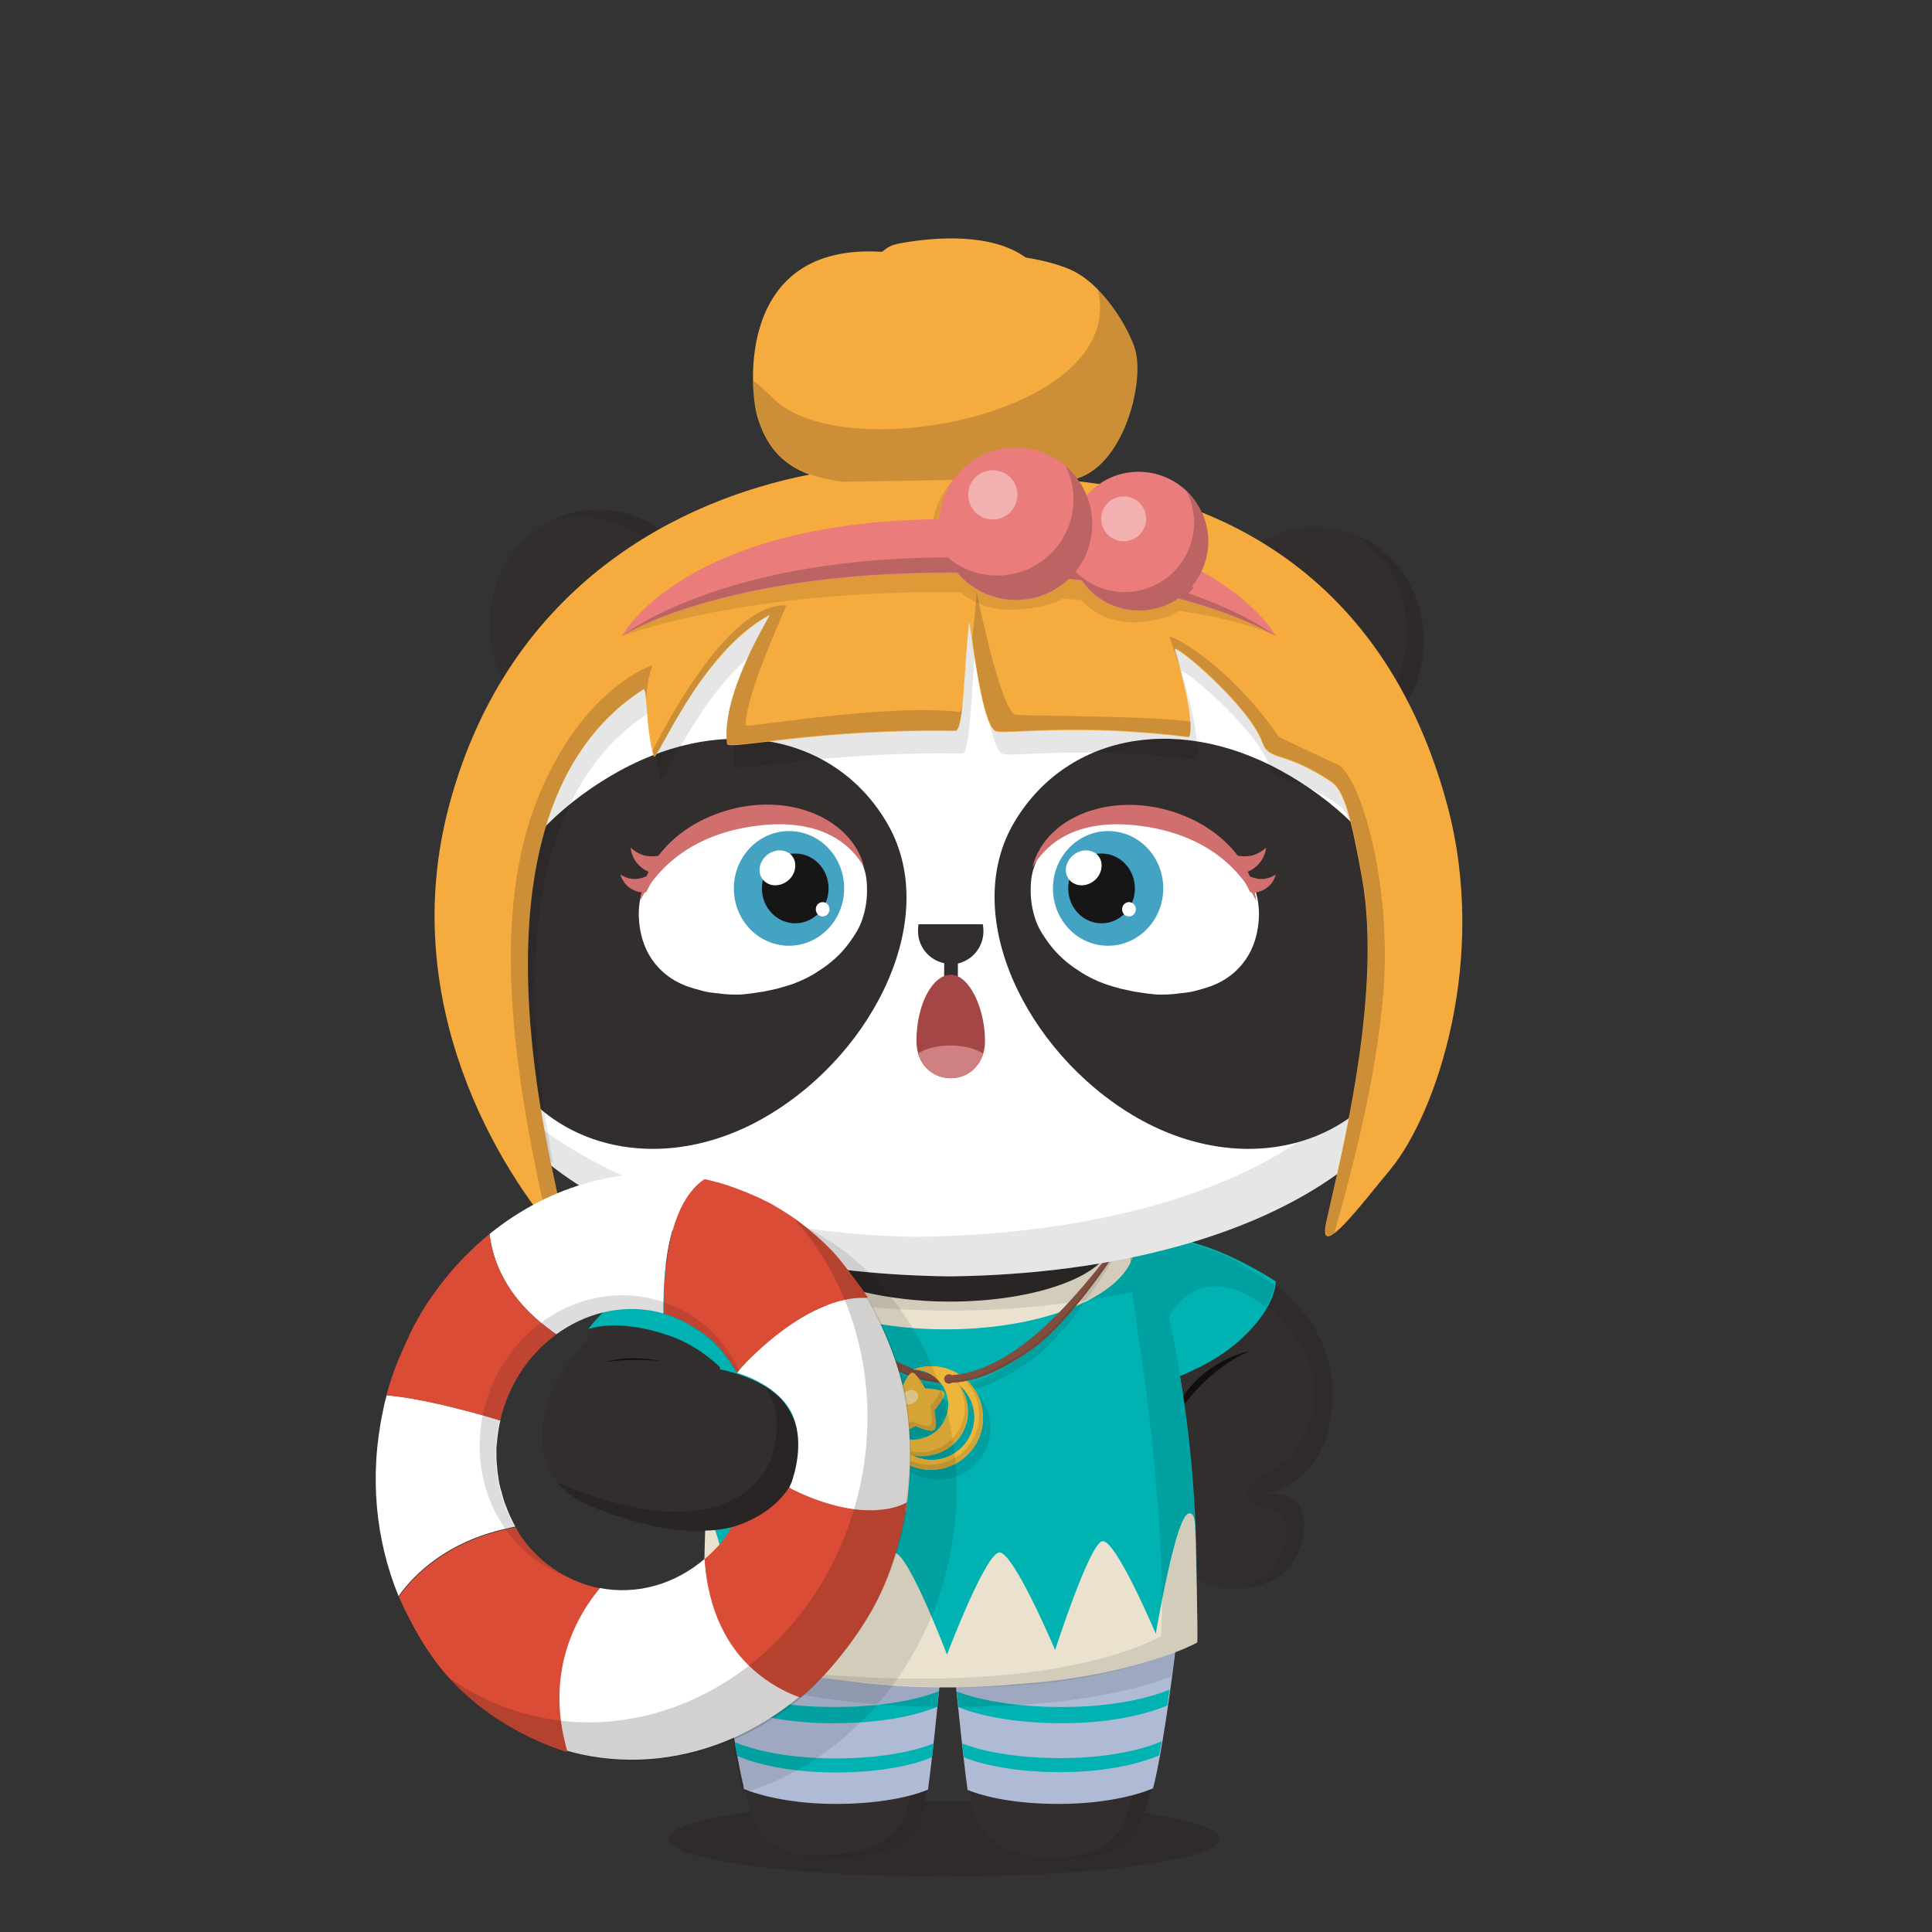 <svg version="1.1"  xmlns="http://www.w3.org/2000/svg" width="100%" height="100%" viewBox="0 0 620 620"><rect x="0" y="0" width="620" height="620" fill="#333333" stroke="none"/><g id="body"><path style="fill:#322E2D;" d="M414.1,416.5c-4.4-4.5-18.8-15.6-40-19.6l-7,1.1l0.1,1.4H251.7c0-1.6-0.1-2.6-0.1-2.6l-15.1-0.4  c-22.5,8.1-42.4,23-57.8,46.4l0,0c-3.6,6-5.2,15-4.4,22.5c1.2,8,6.6,14.5,15.2,18c42.5,17.6,61.2,3.4,65.4-9.2  c2.4-7.1,3.3-16.8-3.1-24.7c-1.6-2-3.9-3.7-6.3-5.1c2.1-4.8,3.4-10.6,4.3-16.5c14,4.1,33.1,6.6,54.1,6.6c27.7,0,51.9-4.4,65.6-10.9  l7.4,75.3c3.2,6.6,10.6,11.1,19.6,11c10.1-0.2,18.6-4.4,21.4-15.7c1.9-7.5-0.2-16.7-13.6-14.2c11.3-1.8,22.8-11.5,23.3-30.4  C428.2,436.9,424,426.6,414.1,416.5z"></path><path style="opacity:0.3;fill:#231815;enable-background:new    ;" d="M391.3,590.1c0,6.7-39.6,12.1-88.4,12.1s-88.4-5.4-88.4-12.1  c0-6.7,39.6-12.1,88.4-12.1S391.3,583.4,391.3,590.1z"></path><g>	<path style="fill:#322E2D;" d="M379.5,501.6c-0.8,17.9-6.2,57.7-9.7,71.2c-1.4,5.3-3.2,14.3-8.7,18.5c-4.2,3.2-10.8,5-19.4,5   c-21.9-0.2-28.3-7.7-30.2-18.5s-5.8-50.6-5.8-50.6L379.5,501.6z M228.9,497.8c0.9,19.6,5.7,57.9,9.9,74.9   c1.3,5.3,2.8,14.4,8.3,18.6c4.2,3.2,11.2,5,19.8,5c20.6,0,28.1-7.7,30-18.5s5.9-50.6,5.9-50.6L228.9,497.8z"></path></g><g style="opacity:0.1;">	<path d="M302.8,527.2l-73.9-29.4c0.4,9.8,1.9,24.3,3.7,38.5c8.3,3.9,28.6,10.9,68.2,11.5C301.9,536.8,302.8,527.2,302.8,527.2z"></path>	<path d="M307.8,547.8c36.4-0.2,57.5-5.7,68.1-9.8c1.8-13.6,3.2-27.6,3.6-36.4l-73.7,25.6C305.7,527.2,306.6,536.8,307.8,547.8z"></path></g><path style="opacity:0.1;enable-background:new    ;" d="M373.6,503.7c-1,18.7-6,56.2-9.4,69.2c-1.4,5.3-3,14.3-8.5,18.5  c-3.7,2.8-9.6,4.5-16.7,4.8c0.8,0,2.2,0.1,3.1,0.1c7.8,0,14.6-1.6,18.9-4.9c5.5-4.2,7.5-13.2,8.8-18.5c3.5-13.5,8.9-53.3,9.7-71.2  L373.6,503.7z"></path><path style="opacity:0.1;enable-background:new    ;" d="M297.6,526.3c0,0-3.7,39.8-5.6,50.6s-8.5,18.3-30.4,18.5  c-2.2,0-4.3-0.2-6.3-0.4c3.4,0.9,7.2,1.3,11.5,1.3c20.6,0.1,28.2-7.6,30.1-18.4s5.9-50.6,5.9-50.6L297.6,526.3z"></path><path style="fill:#FFFFFF;" d="M375.1,420.4c-11.9,8.2-39.2,14-71.1,14c-30.6,0-57.1-5.3-69.6-13.1c-1,5.4-2,11.5-3,17.8  c8.2,1.7,16,5.1,20.3,10.4c6.4,7.9,5.6,17.3,3.2,24.4c-2.6,7.9-11.2,16.8-27.6,17.6c2.4,23.5,18.3,35.8,77.5,35.8  c61.7,0,77.4-14.8,77.9-42.2C383,468.1,378.6,439.8,375.1,420.4z"></path><g style="opacity:0.3;">	<g style="opacity:0.2;">		<path d="M414.1,416.5c-4.4-4.5-18.8-15.6-40-19.6l-7,1.1l0.1,1.3c1.1-0.6,2.2-1,3.1-1.3c0.1,0,3.5,9.7,5.2,22    c0.1,0.8,0.2,1.5,0.3,2.3c5.1-11.3,18.4-14.2,32.5-1.6c13.6,12.2,18.5,29.5,6.8,45.4c-5.9,8-17.8,8.1-14.2,15.3    c1.2,3.6,10.3,0.5,11.5,7.6c0.6,4.8,0.5,9.2-5.6,15.8c-1.6,1.7-4.6,3.1-6.5,4.7c8.4-1.1,15.1-5.5,17.6-15.5    c1.9-7.5,0-16.7-13.4-14.2c11.3-1.8,22.6-11.5,23.1-30.4C428.1,436.9,424,426.6,414.1,416.5z"></path>	</g></g><path style="opacity:0.1;enable-background:new    ;" d="M241.7,399.4c-0.3-1.5-0.5-2.5-0.6-2.9l-4.6-0.1c-7,2.3-13.9,5.3-20.6,9.1  c9.4,3.2,26.1,9.2,36.5,10.6c3.5,0.5,7,1.3,10.5,1.7c4.7,0.6,9.4,1.1,14.2,1.6c4.8,0.4,9.5,0.7,14.3,1.1c1.3,0.1,2.5,0.1,3.8,0.2  c1.5,0.1,2.9,0.1,4.4,0.2c3,0.2,9.5,0,9.7,0c2.5-0.1,5-0.1,7.4-0.3c4.5-0.3,9-0.5,13.6-1c5-0.5,10-1,15-1.6c3.4-0.4,6.8-1,10.1-1.6  c2.1-0.4,4.3-0.8,6.4-1.2c2.6-0.5,5.2-1.1,7.8-1.7c6-1.4,19.2-5,29.4-7.8c-2.4-1.3-5.1-2.6-8-3.8l0,0c-0.9-0.4-1.9-0.7-2.8-1.1  c-0.1,0-0.2-0.1-0.3-0.1c-0.9-0.3-1.9-0.7-2.8-1c-0.1,0-0.3-0.1-0.4-0.1c-1-0.3-1.9-0.6-2.9-0.9c-0.1,0-0.3-0.1-0.4-0.1  c-1-0.3-2-0.5-3.1-0.8c-0.1,0-0.2,0-0.3-0.1c-1.1-0.3-2.7-0.6-3.9-0.8l-7,1.3l0.1,1.4H241.7V399.4z"></path><path style="opacity:0.8;fill:#090807;enable-background:new    ;" d="M203,436.4c3,0,6,0.1,8.9,0.3c-3.2-0.6-6.4-0.9-10.5-0.8  c-1.9,0.1-4.7,0.5-7.7,1.3C197.6,436.6,201,436.4,203,436.4z"></path><path style="opacity:0.2;enable-background:new    ;" d="M251.7,449.5c-1.8-2.2-4.3-4.2-7-5.7c6.1,7.8,5.1,17.1,2.8,24  c-4.2,12.6-23.2,26.5-65.3,9.3c-1.1-0.4-2.5-1-3.5-1.6c2.9,3.5,6.4,6,10.8,7.8c42.1,17.2,61.2,3.1,65.4-9.5  C257.3,466.9,258.1,457.5,251.7,449.5z"></path><path style="opacity:0.8;fill:#090807;enable-background:new    ;" d="M379.6,448.2c0.1,0.9,0.3,1.8,0.4,2.7  c2.1-3,9.4-12.2,20.9-17.3C400.8,433.7,387.9,435.9,379.6,448.2z"></path></g><g id="clothes"><g>	<path style="fill:#AFBAD5;" d="M231.1,526.8c2.3,17.2,4.9,35.6,7.4,45.9c0.1,0.4,0.1,0.9,0.2,1.4c3.4,1.4,13.6,4.8,29.5,4.8   c17.1,0,26.9-3.4,29.6-4.6c1.3-9.4,3.2-27.6,4.2-38.4l4.3,0.4c1.1,10.9,2.9,28.8,4.2,38.1c3.1,1.3,12.6,4.5,29.2,4.5   c16.9,0,27.4-3.7,30.3-5c0.1-0.4,0.2-0.7,0.3-1.1c2.3-9.1,5.4-30,7.5-48.1l-2.7,0.9l-31.1,6.3l-73,2.8l-33.3-7.5L231.1,526.8z"></path>	<g>		<path style="fill:#00B2B1;" d="M341.2,530.8c-17.1,0-27.8-2.8-32.9-4.5l-2.6,0.9c0,0,0.1,1.3,0.3,3.4c1.1,0.5,12.3,5.8,35.2,5.8    c22.5,0,34.5-5.7,35.6-6.3c0.2-1.8,0.4-3.6,0.6-5.4C375,525.8,362.8,530.8,341.2,530.8z"></path>		<path style="fill:#00B2B1;" d="M236.6,563.5c2.7,1.2,13.4,5.3,31.4,5.3c18.9,0,28.9-3.9,31.1-4.9c0.2-1.4,0.3-2.9,0.5-4.4    c-2.9,1.2-13.1,4.8-31.6,4.8c-18.4,0-29.4-4-32.2-5.2C236,560.5,236.3,562.1,236.6,563.5z"></path>		<path style="fill:#00B2B1;" d="M340.9,547.8c-19.3,0-30.4-3.6-33.9-5c0.2,1.6,0.3,3.3,0.5,5c2.8,1.2,13.7,5.2,33.4,5.2    c19.5,0,30.9-4.5,33.7-5.7c0.2-1.7,0.5-3.4,0.7-5.1C372.1,543.6,360.5,547.8,340.9,547.8z"></path>		<path style="fill:#00B2B1;" d="M308.8,559.5c0.2,1.5,0.3,3,0.5,4.4c2.5,1.1,12.8,4.8,31.1,4.8c19,0,29.7-4.6,31.6-5.4    c0.3-1.4,0.5-2.9,0.8-4.5c-2.2,1-13.1,5.4-32.4,5.4C322.3,564.2,311.9,560.8,308.8,559.5z"></path>		<path style="fill:#00B2B1;" d="M267.5,547.8c-19,0-30.7-4-34.3-5.5c0.2,1.7,0.5,3.4,0.7,5.1c3.2,1.4,14.7,5.6,33.6,5.6    c20.1,0,30.8-4.2,33.3-5.3c0.2-1.7,0.3-3.4,0.5-5C298,544.1,287.1,547.8,267.5,547.8z"></path>		<path style="fill:#00B2B1;" d="M231.2,524.8c0.2,1.8,0.4,3.6,0.6,5.4c2.2,1,14.1,6.1,35.3,6.1c24.1,0,35.3-5.8,35.3-5.8l0.1-0.8    c0.2-1.6,0.2-2.5,0.2-2.5l-2.5-1c-4.9,1.7-15.8,4.6-33.2,4.6C246.3,530.8,234.2,526.1,231.2,524.8z"></path>	</g>	<path style="fill:#EAE2CF;" d="M255.8,404.7c-0.1-0.1-0.2-0.2-0.3-0.3C255.6,404.5,255.7,404.6,255.8,404.7z"></path>	<path style="fill:#EAE2CF;" d="M259.7,407.8c0.1,0.1,0.2,0.1,0.2,0.2C259.9,407.9,259.8,407.8,259.7,407.8z"></path>	<path style="fill:#EAE2CF;" d="M267.5,411.7c0.1,0,0.1,0,0.2,0.1C267.6,411.7,267.5,411.7,267.5,411.7z"></path>	<path style="fill:#EAE2CF;" d="M261.4,408.8c0.1,0,0.2,0.1,0.2,0.1C261.5,408.9,261.4,408.8,261.4,408.8z"></path>	<path style="fill:#EAE2CF;" d="M254.6,403.3c0.1,0.1,0.1,0.1,0.2,0.2C254.7,403.4,254.7,403.4,254.6,403.3z"></path>	<path style="fill:#EAE2CF;" d="M256.7,405.5c0.1,0.1,0.1,0.1,0.2,0.2C256.9,405.7,256.8,405.6,256.7,405.5z"></path>	<path style="fill:#EAE2CF;" d="M361.6,398.8c0-0.1-0.1-0.3-0.1-0.4h-1.1h-3.6c-0.9,10.7-23.9,19.3-52.1,19.3c-10,0-19.3-1.2-27.2-3   C260.3,412,248,407,243,400.1c0.6,14.6,28.1,27.5,60.8,27.5c28.9,0,55.1-11,59.2-22.5C362.7,403.3,362.1,401.2,361.6,398.8z"></path>	<path style="fill:#959595;" d="M277.5,414.7c-0.9-0.2-1.8-0.4-2.6-0.7C275.7,414.3,276.6,414.5,277.5,414.7L277.5,414.7z"></path>	<path style="fill:#959595;" d="M267.6,411.7c2.2,0.9,4.6,1.6,7.2,2.3C272.2,413.4,269.8,412.6,267.6,411.7z"></path>	<path style="fill:#959595;" d="M261.6,408.9c1.7,1,3.7,1.9,5.9,2.7C265.3,410.8,263.3,409.9,261.6,408.9z"></path>	<path style="fill:#959595;" d="M256.9,405.7c0.8,0.7,1.7,1.4,2.8,2.1C258.7,407.1,257.8,406.4,256.9,405.7z"></path>	<path style="fill:#959595;" d="M259.9,407.9c0.5,0.3,0.9,0.6,1.4,0.9C260.9,408.5,260.4,408.2,259.9,407.9z"></path>	<path style="fill:#959595;" d="M254.8,403.5c0.2,0.3,0.5,0.6,0.8,0.9C255.3,404.1,255,403.8,254.8,403.5z"></path>	<path style="fill:#959595;" d="M256.7,405.5c-0.3-0.3-0.6-0.6-0.9-0.9C256.1,405,256.4,405.2,256.7,405.5z"></path>	<path style="fill:#959595;" d="M242.4,398.7c0.2,0.5,0.4,0.9,0.7,1.4l0,0l0,0c4,6.9,17.2,12.4,34.4,14.6c-0.9-0.2-1.8-0.4-2.6-0.7   c-2.6-0.7-5-1.5-7.2-2.3c-0.1,0-0.1,0-0.2-0.1c-2.2-0.8-4.1-1.8-5.9-2.7c-0.1,0-0.2-0.1-0.2-0.1c-0.5-0.3-1-0.6-1.4-0.9   c-0.1-0.1-0.2-0.1-0.2-0.2c-1-0.7-1.9-1.4-2.8-2.1c-0.1-0.1-0.1-0.1-0.2-0.2c-0.3-0.3-0.6-0.6-0.9-0.9c-0.1-0.1-0.2-0.2-0.3-0.3   c-0.3-0.3-0.5-0.6-0.8-0.9c-0.1-0.1-0.1-0.1-0.2-0.2c-0.3-0.4-0.5-0.7-0.8-1.1c0-0.1-0.1-0.1-0.1-0.2c-0.2-0.3-0.3-0.6-0.5-0.9   c-0.1-0.1-0.1-0.2-0.1-0.4c-0.1-0.3-0.2-0.6-0.3-0.8c0-0.1-0.1-0.2-0.1-0.3c-0.1-0.4-0.2-0.8-0.2-1.2h-2.1v0.1l-8.3-0.2   c0.1,0.2,0.1,0.4,0.2,0.6L242.4,398.7z"></path>	<path style="fill:#EAE2CF;" d="M361.5,398.3c0,0.1,0,0.4,0,0.5l0,0c0.5,2.5,1.2,4.4,1.5,6.3c1-2,1.3-4,1.3-6.1c0-0.1,0-0.2,0-0.3   c0-0.1,0-0.3,0-0.4H361.5z"></path>	<path style="opacity:0.2;enable-background:new    ;" d="M361.5,398.3c0,0.1,0.1,0.3,0.1,0.4l0,0c0.5,2.5,1.1,4.5,1.4,6.4   c1-2,1.3-4,1.3-6.1c0-0.1,0-0.2,0-0.3c0-0.1,0-0.3,0-0.4H361.5z"></path>	<path style="opacity:0.1;enable-background:new    ;" d="M231.4,526.8c0.2,2.1,0,2.7,0.9,9.5c8.3,3.9,28.9,10.9,68.5,11.5   c0.7-6.8,1.3-9,1.7-12.8h3.6c0.4,3.8,1,5.9,1.7,12.8c36.4-0.2,57.5-5.7,68.1-9.8c1.8-13.6,1.2-4.5,1.6-13.3l-73.2,9.8L231.4,526.8z   "></path>	<path style="fill:#EAE2CF;" d="M275.2,539.8"></path>	<path style="fill:#00B2B1;" d="M409.4,411.2c0,0-11.6-7.6-22.6-11.2c-9.1-3-17.5-4.9-17.5-4.9l-9.6,1.5l0.6,2h1.1h2.8   c0,0.1,0,0.3,0,0.4c0,0.1,0,0.2,0,0.3c0,2.1-0.5,4.1-1.5,6.1c-6.1,12.2-30.3,21.2-59.2,21.2c-27.3,0-50.5-8.1-58-19.3   c0.7-1.1,1.1-1.5,1.1-1.5l3.7-7.2l0.1-0.4l-7.6-1.9c0,0-12.9,1.4-24.2,7.1c-21,10.6-29.8,23.1-29.8,23.1c0.1,0,9.2-3.6,25.6,2   c7.7,2.6,13.4,7.1,16.7,10.3l-0.1,0.6c7.8,1.7,16.1,5.1,20.4,10.4c6.4,7.9,5.7,17.3,3.3,24.4c-2.5,7.5-10.5,15.2-25.2,16.8   l-0.5,2.7v6.8l2.2,26.5l78.7,10.9l70.2-13l1.9-17.3l2-1.1c0.1-30.7-3.8-56.2-5.3-64.9c5.2-2.2,13.4-6,19.7-12   C409.9,419,409.4,411.2,409.4,411.2z"></path>	<path style="fill:#EAE2CF;" d="M383.5,489.3c-0.2-4.8-2.3-3.5-2.3-3.5c-2.7,1.3-6.1,16.7-8.3,27.6c-1.2,6.2-2,10.9-2,10.9   s-12.9-30.6-17.2-29.7c-4.1,0.9-15.1,34.9-15.1,34.9s-13.4-31.6-17.9-31.3c-4.5,0.3-16.8,32.8-16.8,32.8s-12.3-32.4-16.8-32.7   s-17.9,31.2-17.9,31.2s-11-34-15.1-34.9c-4.3-1-17.2,29.6-17.2,29.6s-3.8-22.7-7.4-33.2c-1.1,0.1-2,0.2-3.2,0.2   c-0.8,21.6,0.3,37.1,0.3,37.1s13.2,7.8,42.4,10.7c15.8,2.3,35.2,3.5,56.9,1.5c39.1-2.6,58.3-13.4,58.3-13.4   C384.5,525.8,383.8,494.1,383.5,489.3z"></path>	<path style="opacity:0.1;enable-background:new    ;" d="M408.2,415.3c0.4-1.2,0.8-2.3,0.8-3.1c0,0,0,0,0,0l-12.1-7.3   c-3.7-2.2-8.1-3.8-13.8-5.6l-9-2.5l-7.5,1.2l0.1,1.3H241.1c-0.3-1.5-0.5-2.5-0.6-2.9l-4.6-0.1c-7,2.3-13.9,5.3-20.6,9.1l0,0   c0,0,62.4,26.8,148,9.2l0,0c0,0,0.1,0.5,0.2,1.5c1,6.3,1.6,11.9,3.9,27c3.1,24.2,6.6,58.6,5.2,81.9c0,0-32.6,20.6-120.3,11.3   c0,0,78.4,16.5,132-9.2c0,0,1.4-59.4-9.2-104.2c0,0,0,0,0,0c0-0.1,0.1-0.2,0.1-0.3c1.2-2.4,10.4-18.8,31.1-3.1l0,0c0,0,0,0,0,0   C407.1,418,407.7,416.6,408.2,415.3z"></path>	<g>		<path style="opacity:0.1;enable-background:new    ;" d="M356.4,403.1c0,0-14,21.1-26.8,30.9c-12.9,10-21.4,10.7-25.1,10.8v0.2    c-0.3-0.3-0.7-0.5-1.1-0.5s-0.7,0.1-0.9,0.3c-3.9-0.2-12.2-1.3-24.5-10.8c-12.7-9.8-26.8-30.9-26.8-30.9l-1.3,0.4    c0,0,14.1,23.8,25.9,32.4c9.9,7.2,18.7,11,26.7,11.2c0.3,0.2,0.6,0.3,0.9,0.3c0.4,0,0.7-0.1,0.9-0.3l0,0c8.2,0,17.2-3.8,27.4-11.2    c11.8-8.6,25.9-32.4,25.9-32.4L356.4,403.1z"></path>		<g>			<g style="opacity:0.1;">				<path d="M316.8,452.4c-3.2-8.6-12.8-12.9-21.4-9.7c0,0,0,0-0.1,0c4.6-0.1,8.9,2.7,10.7,7.3c2.2,5.8-0.7,12.3-6.6,14.5      c-5.8,2.2-12.3-0.7-14.5-6.6c-0.1-0.3-0.2-0.6-0.3-0.9c-0.2,2.3,0.1,4.8,1,7.1c3.2,8.6,12.8,12.9,21.4,9.7      C315.7,470.6,320,461,316.8,452.4z"></path>				<path d="M289.7,456.6c0,0-0.5,5.4,0.7,6.2c1.2,0.7,5.8-2,5.8-2s4.9,2.2,6,1.3c1.1-0.9,0-6.2,0-6.2s3.7-4.4,3.2-5.7      c-0.5-1.3-6-1.5-6-1.5s-2.8-5.1-4.2-5c-1.4,0.1-3.5,5.4-3.5,5.4s-5.5,0.9-5.8,2.2C285.5,452.7,289.7,456.6,289.7,456.6z"></path>			</g>			<g>				<path style="fill:#804E3F;" d="M275.8,432.5c-11.8-8.6-25.9-30.2-25.9-30.2l1.3-0.4c0,0,14,18.9,26.8,28.7      c12.9,10,21.4,10.7,25.1,10.8l0.2,2.4C295,443.7,286,439.9,275.8,432.5L275.8,432.5z M303.4,444c-0.8,0-1.5-0.7-1.5-1.5      s0.7-1.5,1.5-1.5s1.5,0.7,1.5,1.5S304.2,444,303.4,444L303.4,444z"></path>				<path style="fill:#804E3F;" d="M303.4,441c-0.4,0-0.7,0.1-0.9,0.3c-3.9-0.2-12.2-1.3-24.5-10.8c-12.7-9.8-26.8-28.7-26.8-28.7      l-1.3,0.4c0,0,14.1,21.6,25.9,30.2c9.9,7.2,18.7,11,26.7,11.2c0.3,0.2,0.6,0.3,0.9,0.3c0.8,0,1.5-0.7,1.5-1.5      C304.9,441.7,304.2,441,303.4,441z"></path>				<path style="fill:#774638;" d="M304.4,441.4c0.1,0.2,0.1,0.4,0.1,0.5c0,0.8-0.7,1.5-1.5,1.5c-0.3,0-0.7-0.1-0.9-0.3      c-8-0.2-16.8-4-26.7-11.2c-10.7-7.8-23.4-26.4-25.6-29.7l0,0c0,0,14.1,21.6,25.9,30.2c9.9,7.2,18.7,11,26.7,11.2      c0.3,0.2,0.6,0.3,0.9,0.3c0.8,0,1.5-0.7,1.5-1.5C304.9,442.1,304.7,441.7,304.4,441.4z"></path>				<g>					<path style="fill:#ECB63D;" d="M314.4,449.2c-3.2-8.6-12.8-12.9-21.4-9.7c0,0,0,0-0.1,0c4.6-0.1,8.9,2.7,10.7,7.3       c2.2,5.8-0.7,12.3-6.6,14.5c-5.8,2.2-12.3-0.7-14.5-6.6c-0.1-0.3-0.2-0.6-0.3-0.9c-0.2,2.3,0.1,4.8,1,7.1       c3.2,8.6,12.8,12.9,21.4,9.7C313.2,467.4,317.6,457.8,314.4,449.2z M299,468.5c-3.2,0-6.1-1.1-8.5-2.9c1.8,0.9,3.9,1.4,6.1,1.4       c7.8,0,14-6.3,14-14c0-3.3-1.1-6.3-3-8.7c3.1,2.5,5.1,6.3,5.1,10.6C312.6,462.4,306.5,468.5,299,468.5z"></path>					<path style="fill:#ECB63D;" d="M314.4,449.2c-3.2-8.6-12.8-12.9-21.4-9.7c0,0,0,0-0.1,0c4.6-0.1,8.9,2.7,10.7,7.3       c2.2,5.8-0.7,12.3-6.6,14.5c-5.8,2.2-12.3-0.7-14.5-6.6c-0.1-0.3-0.2-0.6-0.3-0.9c-0.2,2.3,0.1,4.8,1,7.1       c3.2,8.6,12.8,12.9,21.4,9.7C313.2,467.4,317.6,457.8,314.4,449.2z M299,468.5c-3.2,0-6.1-1.1-8.5-2.9c1.8,0.9,3.9,1.4,6.1,1.4       c7.8,0,14-6.3,14-14c0-3.3-1.1-6.3-3-8.7c3.1,2.5,5.1,6.3,5.1,10.6C312.6,462.4,306.5,468.5,299,468.5z"></path>					<path style="fill:#ECB63D;" d="M287.2,453.4c0,0-0.5,5.4,0.7,6.2c1.2,0.7,5.8-2,5.8-2s4.9,2.2,6,1.3c1.1-0.9,0-6.2,0-6.2       s3.7-4.4,3.2-5.7c-0.5-1.3-6-1.5-6-1.5s-2.8-5.1-4.2-5c-1.4,0.1-3.5,5.4-3.5,5.4s-5.5,0.9-5.8,2.2       C283,449.5,287.2,453.4,287.2,453.4z"></path>				</g>				<path style="fill:#D1A235;" d="M304.6,470.6c-8.6,3.2-18.2-1.1-21.4-9.7c-0.2-0.5-0.4-1-0.5-1.6c-0.2-0.4-1-5.6,0.2-2.5      c2.8,7.4,10,11.1,17.4,8.4c7.4-2.8,11.2-11,8.4-18.4c-0.8-2.1-2-3.9-3.5-5.3c1.9,1.6,3.4,3.6,4.4,6.1c2.8,7.5-1,16-8.6,18.8      c-6.2,2.3-12.9,0.3-16.7-4.6c3.8,6.8,12.1,10.1,19.6,7.2c8.3-3.1,12.4-12.3,9.3-20.6c-1.4-3.7-4.1-6.6-7.3-8.4      c3.8,1.8,6.9,5,8.5,9.2C317.6,457.8,313.2,467.4,304.6,470.6L304.6,470.6z M299.8,458.9c-1.1,0.9-6-1.3-6-1.3s-4.7,2.7-5.8,2      c-0.3-0.2-0.5-0.7-0.6-1.4c1.7-0.1,5.2-2.1,5.2-2.1s4.9,2.2,6,1.3c1.1-0.9,0-6.2,0-6.2s2.8-3.3,3.2-5.1c0.7,0.2,1.2,0.5,1.3,0.8      c0.5,1.3-3.2,5.7-3.2,5.7S300.9,458,299.8,458.9L299.8,458.9z M295.6,444c0,0-0.9-1.6-1.9-2.9c0.8,0.7,1.6,2,2.3,2.9      C295.8,444,295.6,444,295.6,444L295.6,444z M285.9,451.9c0,0,0,0.1,0,0.2c-0.5-0.5-1-1.1-1.5-1.7      C285.3,451.3,285.9,451.9,285.9,451.9L285.9,451.9z"></path>				<path style="fill:#F1D796;" d="M292,446.1c1.4-0.2,2.5,0.6,2.6,1.8c0.1,1.2-1,2.4-2.4,2.7c-1.4,0.2-2.5-0.6-2.6-1.8      C289.5,447.6,290.6,446.4,292,446.1L292,446.1z"></path>				<path style="fill:#804E3F;" d="M356.4,401.8c0,0-14,18.9-26.8,28.7c-12,9.3-20.2,10.5-24.2,10.8c-0.3-0.2-0.6-0.3-0.9-0.3      c-0.8,0-1.5,0.7-1.5,1.5s0.7,1.5,1.5,1.5c0.3,0,0.7-0.1,0.9-0.3c7.9-0.3,16.6-4.1,26.4-11.2c11.8-8.6,25.9-30.2,25.9-30.2      L356.4,401.8z"></path>				<path style="fill:#774638;" d="M357.1,402c-1.8,2.8-14.7,21.9-25.7,29.9c-9.8,7.1-18.4,10.9-26.4,11.2c-0.3,0.2-0.6,0.3-0.9,0.3      c-0.4,0-0.8-0.2-1-0.4c0.2,0.6,0.8,1,1.4,1c0.3,0,0.7-0.1,0.9-0.3c7.9-0.3,16.6-4.1,26.4-11.2c11.8-8.6,25.9-30.2,25.9-30.2      L357.1,402z"></path>			</g>		</g>	</g></g></g><g id="ear"><path style="fill:#322E2D;" d="M429.9,170c19,4.4,30.6,24.3,26,44.4c-4.7,20.1-23.9,32.9-42.9,28.5s-30.6-24.3-26-44.4  C391.7,178.4,410.9,165.6,429.9,170z"></path><path style="opacity:0.6;fill:#2D2928;" d="M434.8,171.6c12.6,8,19.3,23.9,15.6,40.1c-4.7,20.1-23.9,32.9-42.9,28.5  c-1.7-0.4-3.3-0.9-4.9-1.5c3.1,2,6.6,3.5,10.4,4.3c19,4.4,38.2-8.3,42.9-28.5C460.2,196.1,450.9,178,434.8,171.6z"></path><path style="fill:#322E2D;" d="M227.6,198.4c1.5,20.6-13.1,38.4-32.6,39.8c-19.5,1.4-36.4-14.2-37.9-34.8s13.1-38.4,32.6-39.8  C209.1,162.2,226.1,177.8,227.6,198.4z"></path><path style="opacity:0.6;fill:#2D2928;" d="M189.7,163.6c-4.6,0.3-8.9,1.6-12.8,3.5c2.1-0.6,4.3-1,6.5-1.1  c19.5-1.4,36.4,14.2,37.9,34.8c1.1,15.8-7.1,29.9-19.8,36.3c16.1-4.4,27.4-20.5,26.1-38.7C226.1,177.8,209.1,162.2,189.7,163.6z"></path></g><g id="head"><g>	<path style="fill:#FFFFFF;" d="M416.6,200.4c-25.7-23.6-59-35.5-111.8-35.2c-52.8-0.3-86.1,11.6-111.8,35.2   c-31.5,28.9-47.7,71.9-48.2,109.2c-1,68.9,78.4,99.1,160,100c81.6-0.9,161-31.1,160-100C464.2,272.3,448.1,229.3,416.6,200.4z"></path>	<path style="opacity:0.1;enable-background:new    ;" d="M416.6,200.4c-6.2-5.7-12.9-10.7-20.2-15.1c1.5,1.2,2.9,2.4,4.4,3.7   c35.5,30.5,53,72.3,53.5,109.6c1,68.9-78.6,97.4-160.2,98.3c-60-0.7-118.4-21.2-144.8-59.4c17.9,49.2,85.9,71.3,155.5,72.1   c81.6-0.9,161-31.1,160-100C464.2,272.3,448.1,229.3,416.6,200.4z"></path></g></g><g id="eye_rim"><g>		<path style="fill:#322E2D;" d="M246.4,358c-34.4,20.5-73.6,10.6-87.4-22c-13.8-32.6,2.3-66.4,36.8-86.9   c34.4-20.5,71.3-14.2,88.5,14.4C302.5,293.5,280.9,337.6,246.4,358L246.4,358z M451.1,336c-13.8,32.6-52.9,42.5-87.4,22   c-34.4-20.5-56.1-64.5-38-94.5c17.3-28.6,54.1-34.9,88.5-14.4C448.7,269.6,464.9,303.4,451.1,336L451.1,336z"></path></g></g><g id="eye_ball"><g>	<path style="fill:#FFFFFF;" d="M238.4,319.1c0.9-0.1,1.8-0.2,2.7-0.3c1.3-0.2,2.7-0.4,4-0.6c1.4-0.3,2.8-0.6,4.2-0.9   c1.8-0.5,3.6-1,5.3-1.6c2.9-1.1,5.6-2.4,8.1-4.1c3.8-2.4,7.1-5.3,9.8-9c1.8-2.5,3.4-4.9,4.3-7.8c1.3-3.9,1.7-8,1.3-12.2   c-0.2-2.3-0.9-4.5-1.9-6.7c-1.7-3.7-4.2-6.7-7.5-9.1c-3.4-2.5-7.2-4.3-11.3-5.1c-4.2-1.1-10.2-1.3-12.6-1.2   c-1.7,0.1-3.5,0.3-5.2,0.6c-2.9,0.4-5.9,1-8.7,2c-7,2.3-13.2,6.1-18.2,11.6c-2.7,2.9-4.8,6.2-6.2,10c-1.1,3.1-1.6,6.2-1.5,9.5   c0.2,5,1.5,9.8,4.3,13.8c2.7,3.9,6.4,6.7,10.9,8.4c1.9,0.7,3.8,1.2,5.7,1.7c1.5,0.4,3.1,0.5,4.7,0.7   C232.3,319.1,236.3,319.3,238.4,319.1z"></path></g><path style="fill:#D16E6E;" d="M242.1,265.1c-22.5,3.1-32.5,15.8-36.6,23.8c1.1-11.6,10.7-23,25.5-28.1c19.6-6.8,39.8,0.3,45.5,14.9  c0.3,0.9,0.6,1.7,0.8,2.6C273.7,272,264.5,262,242.1,265.1L242.1,265.1z"></path><path style="fill:#D16E6E;" d="M210.6,280.2c0,0-2.9,0.2-5.6-2.6c-2.6-2.6-2.6-5.6-2.6-5.6s2.3,2.6,6.3,2.8c3.8,0.2,7.6-1.7,7.6-1.7  L210.6,280.2L210.6,280.2z M207.4,286.3c0,0-2.4,0.6-5.2-1.3c-2.6-1.8-3.1-4.4-3.1-4.4s2.4,1.9,5.7,1.4c3.2-0.5,6.1-2.7,6.1-2.7  L207.4,286.3L207.4,286.3z"></path><path style="fill:#44A2C2;" d="M253.2,266.7c-9.7,0-17.7,8.2-17.7,18.4c0,10.2,7.9,18.4,17.7,18.4c9.7,0,17.7-8.2,17.7-18.4  C270.9,274.9,263,266.7,253.2,266.7L253.2,266.7z"></path><path style="fill:#171616;" d="M255.2,273.9c-5.9,0-10.7,5-10.7,11.2c0,6.2,4.8,11.2,10.7,11.2c5.9,0,10.7-5,10.7-11.2  C265.9,278.9,261.1,273.9,255.2,273.9L255.2,273.9z"></path><path style="fill:#FFFFFF;" d="M254.4,280.8c-1.6,2.8-5.2,4.1-7.9,2.8c-2.7-1.3-3.6-4.6-1.9-7.4c1.6-2.8,5.2-4.1,7.9-2.8  C255.2,274.6,256,277.9,254.4,280.8L254.4,280.8z M264,294.1c-1.2,0-2.2-1-2.2-2.3c0-1.3,1-2.3,2.2-2.3c1.2,0,2.2,1,2.2,2.3  C266.2,293.1,265.2,294.1,264,294.1L264,294.1z"></path><g>	<path style="fill:#FFFFFF;" d="M370.6,319.1c-0.9-0.1-1.8-0.2-2.7-0.3c-1.3-0.2-2.7-0.4-4-0.6c-1.4-0.3-2.8-0.6-4.2-0.9   c-1.8-0.5-3.6-1-5.3-1.6c-2.9-1.1-5.6-2.4-8.1-4.1c-3.8-2.4-7.1-5.3-9.8-9c-1.8-2.5-3.4-4.9-4.3-7.8c-1.3-3.9-1.7-8-1.3-12.2   c0.2-2.3,0.9-4.5,1.9-6.7c1.7-3.7,4.2-6.7,7.5-9.1c3.4-2.5,7.2-4.3,11.3-5.1c4.2-1.1,10.2-1.3,12.6-1.2c1.7,0.1,3.5,0.3,5.2,0.6   c2.9,0.4,5.9,1,8.7,2c7,2.3,13.2,6.1,18.2,11.6c2.7,2.9,4.8,6.2,6.2,10c1.1,3.1,1.6,6.2,1.5,9.5c-0.2,5-1.5,9.8-4.3,13.8   c-2.7,3.9-6.4,6.7-10.9,8.4c-1.9,0.7-3.8,1.2-5.7,1.7c-1.5,0.4-3.1,0.5-4.7,0.7C376.6,319.1,372.7,319.3,370.6,319.1z"></path></g><path style="fill:#D16E6E;" d="M366.5,265.1c-22.4-3.1-31.6,7-35.2,13.3c0.2-0.9,0.5-1.8,0.8-2.6c5.6-14.7,25.9-21.7,45.5-14.9  c14.8,5.1,24.4,16.5,25.5,28.1C399,280.8,389,268.2,366.5,265.1L366.5,265.1z"></path><path style="fill:#D16E6E;" d="M403.6,277.6c-2.7,2.8-5.6,2.6-5.6,2.6l-5.6-7.1c0,0,3.8,1.9,7.6,1.7c3.9-0.2,6.3-2.8,6.3-2.8  S406.2,275,403.6,277.6L403.6,277.6z M406.4,285c-2.8,2-5.2,1.3-5.2,1.3l-3.6-7c0,0,2.9,2.2,6.1,2.7c3.3,0.5,5.7-1.4,5.7-1.4  S409,283.2,406.4,285L406.4,285z"></path><path style="fill:#44A2C2;" d="M355.6,266.7c-9.7,0-17.7,8.2-17.7,18.4c0,10.2,7.9,18.4,17.7,18.4c9.7,0,17.7-8.2,17.7-18.4  C373.3,274.9,365.4,266.7,355.6,266.7L355.6,266.7z"></path><path style="fill:#171616;" d="M353.5,273.9c-5.9,0-10.7,5-10.7,11.2c0,6.2,4.8,11.2,10.7,11.2c5.9,0,10.7-5,10.7-11.2  C364.2,278.9,359.4,273.9,353.5,273.9L353.5,273.9z"></path><path style="fill:#FFFFFF;" d="M352.7,280.8c-1.6,2.8-5.2,4.1-7.9,2.8c-2.7-1.3-3.6-4.6-1.9-7.4c1.6-2.8,5.2-4.1,7.9-2.8  C353.5,274.6,354.3,277.9,352.7,280.8L352.7,280.8z M362.3,294.1c-1.2,0-2.2-1-2.2-2.3c0-1.3,1-2.3,2.2-2.3c1.2,0,2.2,1,2.2,2.3  C364.5,293.1,363.5,294.1,362.3,294.1L362.3,294.1z"></path></g><g id="nose_mouth"><g>		<path style="fill:#322E2D;" d="M315.6,298.8c0-0.8-0.1-1.5-0.2-2.2h-20.6c-0.2,0.7-0.2,1.5-0.2,2.2c0,5.1,3.6,9.3,8.4,10.3   l-0.1,31.1c0,1.2,1,2.3,2.2,2.3l0,0c1.2,0,2.2-1,2.2-2.2l0.1-31.1C312.1,308.1,315.6,303.9,315.6,298.8z"></path>	<path style="fill:#A54646;" d="M316.1,334.1c0,7.1-4.9,11.9-11,11.9s-11-4.7-11-11.9c0-12,5.3-21.3,11-21.3   C311.2,312.8,316.1,323.8,316.1,334.1z"></path>	<path style="fill:#CF8080;" d="M305.1,335.5c-4.3,0-8.2,1-10.5,2.6c1.5,4.9,5.6,7.9,10.5,7.9c4.8,0,9-3,10.4-7.9   C313.2,336.6,309.4,335.5,305.1,335.5z"></path></g></g><g id="hair"><path style="opacity:0.1;enable-background:new    ;" d="M464.1,319.4c1-8.7,0.8-17.3-0.3-25.9c-1-7.6-5.2-24.9-9.2-35.6  c-3.5-10.5-8.3-20.3-14.1-29.6c-5.7-9.1-12.3-17.5-20-25.1c-7.6-7.5-15.9-14-25.1-19.3c-8.9-5.1-18.2-9.3-28.1-12.1  c-5.9-1.7-11.8-3-17.8-3.9c-5.3-0.8-10.7-1.6-16-2.2c-4.6-0.5-9.3-0.7-14-1.1c-2.6-0.2-5.2-0.3-7.9-0.4c-0.2,0-10.3-0.2-14.9,0  c-5.2,0.3-10.5,0.5-15.7,0.9c-3.7,0.3-7.4,0.7-11.1,1.1c-7,0.9-14,2.1-20.9,3.6c-9.5,2.1-18.5,5.5-27.3,9.7  c-10.7,5.2-20.3,11.8-29.1,19.8c-8.1,7.3-15.1,15.5-21.2,24.6c-4.3,6.4-8.1,13-11.4,20c-5.3,10.4-11,31.9-11.9,35.7  c-2.4,9.4-3.7,18.9-3.7,28.6c0,9.3,1.3,18.5,4.3,27.4c2.2,6.4,5.2,12.3,9.2,17.7c1.3,1.7,2.8,3.3,4.2,4.9c0.7,0.8,1.6,1.6,2.3,2.5  c4,4.6,8.4,8.8,13.1,12.5c-7.5-39.3-16.1-114.3,31.1-144.7c1.5-0.9,0.6,11.8,3.4,21.4c0.8,2.7,14.5-33.1,37.2-45.3  c0.7-0.4-15.7,24.9-13.7,41.3c0.3,2.2,28.4-4.8,73.3-4.1c2.8,0,2.8-22.5,4.4-34.7c0.2-1.9,3.6,32,8.3,34.7c2.6,1.5,24.3-2.7,62,2  c1,0.1,1.2-6-0.9-15c-2.2-9.4-1.9-8.1-3.4-13c-0.9-2.9,23.8,17.8,28.1,29.8c2.2,6.1,6.7,2.3,22,12.5c4,2.6,6.4,10.7,10,30.9  c4.5,25.4-0.3,57.3-5.2,81.6c7.5-6.5,13.2-12.8,14.1-13.8c2.4-2.6,4.5-5.5,6.3-8.6C460,339.4,462.9,329.7,464.1,319.4z"></path><path style="fill:#F6AB3F;" d="M464.4,258.2c-22.9-84.8-87.9-98.4-110.3-102.7c-0.2,0-4.7-0.7-11.2-1.4  c16.9-1.9,24.6-30.6,21.4-41.9c-1.8-6.3-10.2-21.3-21.3-25.9c-6.8-2.8-13.6-3.5-13.9-3.7c-10.8-7.8-28.6-6.6-39.8-4.6  c-5.4,0.9-5.4,2.8-6.5,2.8c-46.1-2.8-42.4,43.5-39.8,52.7c2.5,8.6,7.1,15.2,16.8,18.8c-40.7,7.9-96.4,34.6-115.6,105.9  c-17.2,64,16.5,117.6,35.2,138.9c0.1,0.1,1.2-4.7,0.9-7.1c-1.6-12.1-35.9-128.8,26.1-168.7c1.5-0.9,0.6,11.8,3.4,21.4  c0.8,2.7,14.5-33.1,37.2-45.3c0.7-0.4-15.7,24.9-13.7,41.3c0.3,2.2,28.4-4.8,73.3-4.1c2.8,0,2.8-22.5,4.4-34.7  c0.2-1.9,3.6,32,8.3,34.7c2.6,1.5,24.3-2.7,62,2c1,0.1,1.2-6-0.9-15c-2.2-9.4-1.9-8.1-3.4-13c-0.9-2.9,23.8,17.8,28.1,29.8  c2.2,6.1,6.7,2.3,22,12.5c4,2.6,6.4,10.7,10,30.9c6.7,37.9-7.2,90.6-11.5,110.4c-3,13.6,12.1-6.8,20.5-16.8  C461.2,357.1,477.7,307.5,464.4,258.2z"></path><g style="opacity:0.2;">	<path style="fill:#231815;" d="M270.4,154.6l66.3-1.1c21.2,5.5,31.2-28.8,27.6-41.5c-1.2-4.4-5.7-13.1-12.1-19.5   c10.5,40-80.9,57.8-103.8,35.6c-2.5-2.4-4.7-4.4-6.7-6c0.1,5,0.8,9,1.4,11.1C246.2,144.7,253.3,152.4,270.4,154.6z"></path>	<path style="fill:#231815;" d="M429.3,245.4c-9.4-4.4-18.7-8.7-19-9.1c-16.8-24.2-35.6-33.2-35-31.8c1.4,3.7,2.7,7.5,3.8,11   c-0.8-3.2-1-3.6-2-7.1c-0.9-2.9,23.8,17.8,28.1,29.8c2.2,6.1,6.7,2.3,22,12.5c4,2.6,6.4,10.7,10,30.9c6.7,37.9-7.2,90.6-11.5,110.4   c-1,4.8,0.2,5.3,2.5,3.7c7.2-25.3,13.6-52,15.7-76.7C446.9,282.7,436.1,248.5,429.3,245.4z"></path>	<path style="fill:#231815;" d="M209.2,213.5c-12.5,5.1-24.9,17.7-33.6,35.8c-16.8,34.5-14.3,80.5,0.2,143.4c1.3,1.6,2.5,3,3.6,4.3   c0.1,0.1,1.2-4.7,0.9-7.1c-1.6-12.1-35.9-128.8,26.1-168.7c0.5-0.3,0.8,1.2,1,3.7C207.6,216.8,209.7,213.3,209.2,213.5z"></path>	<path style="fill:#231815;" d="M325.9,229.4c-5-1.6-12.5-39.8-12.5-39.3c-0.1,2.6-0.7,8.6-1.4,15c1.3,9.3,4,27.4,7.4,29.3   c2.6,1.5,24.3-2.7,62,2c0.5,0.1,0.8-1.7,0.7-4.8C372.2,229.8,327,229.7,325.9,229.4z"></path>	<path style="fill:#231815;" d="M308,228.5c-22.7-2.9-68.7,5.2-68.7,4.3c0-10.6,13.3-38.4,13-38.5c-19.2-1.1-40.8,42.6-42.9,46.6   c0.1,0.5,0.3,1.1,0.4,1.6c0.8,2.7,14.5-33.1,37.2-45.3c0.7-0.4-15.7,24.9-13.7,41.3c0.3,2.2,28.4-4.8,73.3-4.1   c1.1,0,1.8-3.5,2.3-8.5C308.6,227.5,308.2,228.5,308,228.5z"></path></g></g><g id="hair_decor"><path style="opacity:0.1;enable-background:new    ;" d="M381.6,188c4.2-4.1,4.4-4.5,4.4-10.8c0-12.4-10.1-22.5-22.6-22.5  c-6.6,0-12.6,2.8-16.7,7.3c-3.6-9.1-12.5-15.5-22.9-15.5c-13.6,0-24.7,11-24.7,24.6c0,3.9,0.9,7.5,2.5,10.8  c-73,0.2-102.1,22.3-102.1,22.3S235.7,190,302.4,190c1.9,0,3.8,0,5.7,0c4.3,3.5,9.8,5.7,15.7,5.7c5,0,13.3-1,17.2-3.6  c3.3,0.3,2.9,0.2,6,0.5c4.1,4.4,10,7.1,16.4,7.1c3.8,0,11.6-1,14.8-3.7c21.7,3.1,31.2,8.1,31.2,8.1S400.9,194.7,381.6,188z"></path><path style="fill:#EB7C7C;" d="M365.4,151.4c-6.7,0-12.6,2.9-16.7,7.6c-3.6-9-12.5-15.4-22.8-15.4c-13.6,0-24.5,11-24.5,24.5  c0,13.6,11,24.5,24.5,24.5c7.9,0,14.9-3.7,19.3-9.4c3.6,7.6,11.3,12.8,20.2,12.8c12.3,0,22.3-10,22.3-22.3S377.7,151.4,365.4,151.4z  "></path><path style="fill:#EB7C7C;" d="M199.5,204.2c0,0,31.4-20.3,105.1-20.3s104.9,20.3,104.9,20.3s-19.6-37.6-104.9-37.6  S199.5,204.2,199.5,204.2L199.5,204.2z"></path><path style="opacity:0.4;fill:#FFFFFF;" d="M360.6,159.3c4,0,7.2,3.2,7.2,7.2s-3.2,7.2-7.2,7.2s-7.2-3.2-7.2-7.2  C353.3,162.6,356.6,159.3,360.6,159.3L360.6,159.3z"></path><path style="opacity:0.4;fill:#FFFFFF;" d="M318.6,150.9c4.4,0,7.9,3.5,7.9,7.9s-3.5,7.9-7.9,7.9s-7.9-3.5-7.9-7.9  S314.2,150.9,318.6,150.9L318.6,150.9z"></path><path style="fill:#D16E6E;" d="M342.1,228.7L342.1,228.7c0.1,0.1,0.2,0.2,0.3,0.3C342.3,228.9,342.2,228.8,342.1,228.7z"></path><path style="opacity:0.2;" d="M409.5,204.2c0,0-8.8-7.1-28.1-13.8c0.6-0.6,1.2-1.2,1.7-1.9c-0.2-0.1-0.5-0.2-0.7-0.2l0,0  c3.3-3.9,5.4-9,5.4-14.5c0-6.4-2.7-12.1-7-16.2c1.5,3,2.4,6.5,2.4,10.1c0,12.3-10,22.3-22.3,22.3c-5.9,0-11.3-2.3-15.3-6.1l0,0  c-0.1-0.2-0.2-0.4-0.3-0.6l0,0l0,0c3.3-4.2,5.2-9.4,5.2-15.1c0-7.4-3.2-14-8.4-18.5c1.5,3.2,2.4,6.8,2.4,10.5  c0,13.6-11,24.5-24.5,24.5c-6.2,0-11.9-2.3-16.2-6.1l0,0c0,0.1,0.1,0.2,0.2,0.3h-0.1c-1.1,0-2.2,0-3.2,0  c-70.7,0.9-101,25.1-101,25.1s31.4-20.3,105.1-20.3c0.8,0,1.6,0,2.4,0l0,0l0,0c4.5,5.4,11.3,8.8,18.9,8.8c6.6,0,12.6-2.6,17-6.8  c1.4,0.2,2.8,0.3,4.1,0.5c0,0,0-0.1-0.1-0.1c-0.1-0.1-0.1-0.2-0.2-0.3c4,6.1,10.8,10.1,18.7,10.1c4.7,0,9-1.4,12.6-3.9  C399.7,197.8,409.5,204.2,409.5,204.2z"></path></g><g id="doll"><g>	<path style="fill:#FFFFFF;" d="M278.2,416.2c0,0,9.1,16.1,12,30.8c3.6,18,1,35.1,0.5,38c0,0-8.4,1.7-20.3-0.8   c-12.8-2.7-17.1-6.9-17.1-6.9s0.3-0.5,0.7-1.5c1.1-3.2,3.8-12.2,0.8-20.6c-3.9-10.8-18.2-14.6-18.2-14.6s3.8-6.6,17-15.5   C268.1,415.3,278.2,416.2,278.2,416.2z"></path>		<path style="opacity:0.1;enable-background:new    ;" d="M258.1,393.6c0.1,0.1,46.5,34.1,30.4,99.3c-10,40.8-49.4,63.3-53.3,65   c0.8,5.8,1.7,11,2.4,14.9c0.1,0.7,0.4,1.8,0.6,2.6c31.3-9,58.5-37.6,66.4-75.1C314.3,455.1,293.6,411.1,258.1,393.6z"></path>	<path style="opacity:0.1;enable-background:new    ;" d="M282.1,423c0,0.1,0.1,0.1,0.1,0.2C282.1,423.2,282.1,423.1,282.1,423z"></path>	<path style="opacity:0.3;fill:#949494;enable-background:new    ;" d="M282.1,423c0,0.1,0.1,0.1,0.1,0.2   C282.1,423.2,282.1,423.1,282.1,423z"></path>	<path style="opacity:0.1;enable-background:new    ;" d="M278.9,417.2c0,0.1,0.1,0.1,0.1,0.2C279,417.3,278.9,417.2,278.9,417.2z"></path>	<path style="opacity:0.3;fill:#949494;enable-background:new    ;" d="M278.9,417.2c0,0.1,0.1,0.1,0.1,0.2   C279,417.3,278.9,417.2,278.9,417.2z"></path>	<path style="fill:#FFFFFF;" d="M240.3,534.2c-4.4-4.3-7.4-9.2-9.5-14c-3.4-7.8-4.3-15.4-4.6-20l0,0c-9.3,8-21.5,11.8-33.8,9.4   c-6.3,7.5-15.1,22.1-12.7,42.2l0,0c0.4,3.2,1,6.5,2.1,10c0.4,0.1,0.8,0.2,1.2,0.3c0.2,0.1,0.5,0.1,0.7,0.2c0.9,0.2,1.9,0.5,2.8,0.7   c16.9,3.6,33.7,1.4,48.9-5.3c7.6-3.4,14.8-7.9,21.4-13.4C249.9,541.9,244.5,538.3,240.3,534.2"></path>	<path style="fill:#DA4C36;" d="M273.9,484.3c-5.1-0.7-10.6-2.3-16.3-4.8c-1.3-0.6-3.1-1.4-4.4-2.1c-3.6,5.5-9.5,10-18.5,12.8   c-0.1,0.1-2,3.5-4,5.7c-2.3,2.5-4.3,4.2-4.6,4.4v0.1c0.3,4.5,1.2,12.1,4.6,20c2.1,4.8,5.1,9.7,9.5,14c4.2,4.1,9.7,7.9,16.7,10.4   l1.6-1.4c1.7-1.4,11.6-10.5,20.2-24.8c9.9-16.3,12.3-36.2,12.4-36.5C287,484.4,280.7,485.2,273.9,484.3z"></path>	<path style="opacity:0.3;fill:#949494;enable-background:new    ;" d="M213,421.5c-0.8-0.2-1.6-0.4-2.4-0.6   C211.4,421.1,212.2,421.3,213,421.5z"></path>	<path style="fill:#FFFFFF;" d="M157.1,396c0.9,8.2,4.9,18.9,16.5,28.5c1.5,1.2,3.1,2.5,4.9,3.7l0,0c9.2-6.7,20.6-9.7,32-7.3   c0.8,0.2,1.6,0.4,2.4,0.6l0,0c0-1.3,0-2.5,0-3.6c0.1-9.6,1.2-17.1,2.8-22.8c1-3.6,2.2-6.5,3.5-8.9c2.1-3.8,4.5-6.3,6.8-7.8l0,0   C201.3,373,176.5,380.3,157.1,396z"></path>	<g>		<path style="fill:#FFFFFF;" d="M164.1,487.4c-0.1-0.1-0.1-0.3-0.2-0.4c-0.2-0.4-0.3-0.7-0.5-1.1c-0.1-0.2-0.2-0.5-0.3-0.7    c-0.1-0.3-0.3-0.7-0.4-1c-0.1-0.3-0.2-0.5-0.3-0.8s-0.3-0.7-0.4-1c-0.1-0.3-0.2-0.6-0.3-0.9s-0.2-0.7-0.3-1    c-0.1-0.4-0.2-0.8-0.3-1.1c-0.1-0.5-0.2-0.9-0.4-1.4c-0.1-0.4-0.2-0.8-0.3-1.2c-0.1-0.3-0.1-0.6-0.2-0.9c-0.1-0.4-0.1-0.7-0.2-1.1    c0-0.3-0.1-0.6-0.1-0.9c-0.1-0.4-0.1-0.8-0.2-1.1c0-0.3-0.1-0.6-0.1-0.9c0-0.4-0.1-0.8-0.1-1.3c0-0.3,0-0.5-0.1-0.8    c0-0.7-0.1-1.3-0.1-2c0-0.1,0-0.2,0-0.3c0-0.6,0-1.2,0-1.8c0-0.2,0-0.5,0-0.7c0-0.5,0-0.9,0.1-1.4c0-0.3,0-0.5,0.1-0.8    c0-0.4,0.1-0.9,0.1-1.3c0-0.3,0.1-0.5,0.1-0.8c0.1-0.5,0.1-1,0.2-1.4c0-0.2,0.1-0.5,0.1-0.7c0.1-0.7,0.3-1.4,0.4-2.1    c0.1-0.2,0.1-0.5,0.2-0.7c-1.2-0.4-3.2-1-5.7-1.7c-7.9-2.2-20.9-5.5-30.8-6.4c-0.5,1.7-0.9,3.4-1.2,5.1c-4.5,21-2.3,41.6,5,59.4    c5.2-7.3,15.7-17.4,34.3-21.6c1-0.2,2.1-0.5,3.2-0.7C165,489.2,164.5,488.3,164.1,487.4z"></path>	</g>	<path style="fill:#DA4C36;" d="M258.7,393.8c-0.7-0.5-1.1-0.8-1.7-1.3c-0.4-0.3-0.8-0.6-1.2-0.9c-0.3-0.2-0.6-0.4-0.9-0.6   c-0.5-0.4-1.1-0.8-1.6-1.1c-0.1-0.1-0.2-0.1-0.3-0.2c-1.1-0.7-2.1-1.4-3.2-2c-0.1-0.1-0.2-0.1-0.3-0.2c-1.1-0.7-2.2-1.3-3.4-1.9   c-0.1,0-0.2-0.1-0.3-0.1c-1.1-0.6-2.3-1.2-3.5-1.7c-0.1,0-0.2-0.1-0.3-0.1c-1.2-0.5-2.4-1.1-3.6-1.5c-0.1,0-0.2-0.1-0.2-0.1   c-1.2-0.5-2.5-0.9-3.8-1.4c-0.1,0-0.1,0-0.2-0.1c-1.3-0.4-2.6-0.8-3.9-1.2h-0.1c-1.4-0.4-2.7-0.7-4.1-1l0,0   c-2.3,1.5-4.7,3.9-6.8,7.8c-1.3,2.4-2.5,5.3-3.5,8.9c-1.6,5.7-2.6,13.2-2.8,22.8c0,1.2,0,2.4,0,3.6l0,0c0.2,0.1,6.7,1.7,14,7.4   c5.7,4.5,9.4,11.4,9.5,11.7l0.2-0.3c0.1-0.2,0.1-0.2,0.3-0.4c0.7-0.8,1.5-1.7,2.4-2.6c6.7-6.9,18.8-17.3,31.4-20.1   c2.5-0.6,4.9-0.8,7.4-0.7c0.4-0.2,0.3-0.4,0.1-0.6c0,0-6.3-8.7-9.7-12.8C264.6,398.5,258.7,393.8,258.7,393.8z"></path>	<path style="fill:#DA4C36;" d="M173.6,424.5c-11.6-9.6-15.5-20.2-16.5-28.5c-2.9,2.3-5.6,4.9-8.3,7.6l0,0   c-3.5,3.6-6.7,7.5-9.7,11.7c0,0,0,0.1-0.1,0.1c-2.2,3.1-4.2,6.4-6,9.8c0,0.1-0.1,0.1-0.1,0.2c-0.6,1.1-1.2,2.2-1.7,3.4v0.1   c-1.1,2.3-2.2,4.7-3.2,7.1c0,0.1,0,0.1-0.1,0.2c-0.5,1.2-0.9,2.4-1.4,3.6c0,0.1-0.1,0.2-0.1,0.3c-0.9,2.5-1.7,5.1-2.4,7.7l0,0   c9.9,0.8,22.9,4.2,30.8,6.4c2.5,0.7,4.5,1.3,5.7,1.7c2.7-11.7,9.3-21.3,17.9-27.6l0,0C176.8,426.9,175.1,425.7,173.6,424.5z"></path>	<path style="fill:#DA4C36;" d="M192.5,509.7c-0.2-0.1-9.6-1.4-18.3-8.9c-6.3-5.4-8.6-10.5-8.7-10.7c-1.1,0.2-2.2,0.4-3.2,0.7   c-18.6,4.2-29.1,14.3-34.3,21.6c0.3,0.7,5,11.7,11.8,20.8c16.6,22.3,42,28.9,42.3,29c-1-3.5-1.7-6.8-2.1-10   C177.4,531.8,186.2,517.2,192.5,509.7z"></path>	<path style="opacity:0.15;fill:#231815;enable-background:new    ;" d="M237.2,439.7c-1-2-2.1-3.9-3.3-5.7   c-0.4-0.6-0.8-1.2-1.2-1.7c-4.9-6.6-11.7-11.7-19.7-14.4c-1.6-0.6-3.3-1-5-1.4c-12.3-2.5-24.6,0.7-34.4,8   c-9,6.7-15.8,16.7-18.5,28.8c-0.1,0.3-0.1,0.6-0.2,0.9c-2.7,13.4,0.3,26.6,7.3,36.5c4.7,6.7,11.3,12,19.1,15   c-0.3-0.2-4.3-2.1-9.6-7.2c-4-3.8-6.1-8.2-6.2-8.4c-0.5-0.8-1.1-1.7-1.6-2.6c-0.1-0.1-0.1-0.3-0.2-0.4c-0.2-0.4-0.3-0.7-0.5-1.1   c-0.1-0.2-0.2-0.5-0.3-0.7c-0.1-0.3-0.3-0.7-0.4-1c-0.1-0.3-0.2-0.5-0.3-0.8s-0.3-0.7-0.4-1c-0.1-0.3-0.2-0.6-0.3-0.9   s-0.2-0.7-0.3-1c-0.1-0.4-0.2-0.8-0.3-1.1c-0.1-0.5-0.2-0.9-0.4-1.4c-0.1-0.4-0.2-0.8-0.3-1.2c-0.1-0.3-0.1-0.6-0.2-0.9   c-0.1-0.4-0.1-0.7-0.2-1.1c0-0.3-0.1-0.6-0.1-0.9c-0.1-0.4-0.1-0.8-0.2-1.1c0-0.3-0.1-0.6-0.1-0.9c0-0.4-0.1-0.8-0.1-1.3   c0-0.3,0-0.5-0.1-0.8c0-0.7-0.1-1.3-0.1-2c0-0.1,0-0.2,0-0.3c0-0.6,0-1.2,0-1.8c0-0.2,0-0.5,0-0.7c0-0.5,0-0.9,0.1-1.4   c0-0.3,0-0.5,0.1-0.8c0-0.4,0.1-0.9,0.1-1.3c0-0.3,0.1-0.5,0.1-0.8c0.1-0.5,0.1-1,0.2-1.4c0-0.2,0.1-0.5,0.1-0.7   c0.1-0.7,0.3-1.4,0.4-2.1c0.1-0.2,0.1-0.5,0.2-0.7c2.7-11.7,9.3-21.3,17.9-27.6c9.2-6.7,20.6-9.7,32-7.3c0.8,0.2,2.4,0.6,2.4,0.6   c0.1,0,6.6,1.6,13.7,7.1c6,4.7,9.9,11.7,10,12c0,0,0.2-0.2,0.4-0.5C237,440,237.2,439.7,237.2,439.7z"></path>	<path style="opacity:0.2;fill:#231815;enable-background:new    ;" d="M278.2,416.2c-0.3-0.4-4.4-7.3-11.3-14.7   c-5.8-6.2-11.9-10.3-12-10.4c0.5,0.6,1,1.3,1.6,1.9c6.1,7.3,11.2,15.6,14.8,24.7c7.1,17.6,9.2,38.1,4.8,58.8   c-0.6,2.7-1.3,5.4-2.1,8.1c-6.2,20.7-18.2,37.9-33.6,49.9c-2.4,1.8-4.8,3.6-7.3,5.1c-15.8,10-34.4,14.8-53.2,12.6   c-2.4-0.3-4.7-0.7-7.1-1.2c-10.5-2.3-20.1-6.6-28.6-12.5c0,0,0,0,0.1,0.1c0.3,0.4,5.8,6.9,17,14.2c12,7.7,25.2,10.5,25.6,10.6   c16.9,3.6,33.7,1.4,48.9-5.3c7.6-3.4,14.8-7.9,21.4-13.4l0,0c1-0.9,18.6-15.8,27.7-38.4c10.2-25.4,7.4-49.9,5.5-59.6   C287.1,430.3,278.2,416.2,278.2,416.2z"></path></g></g></svg>